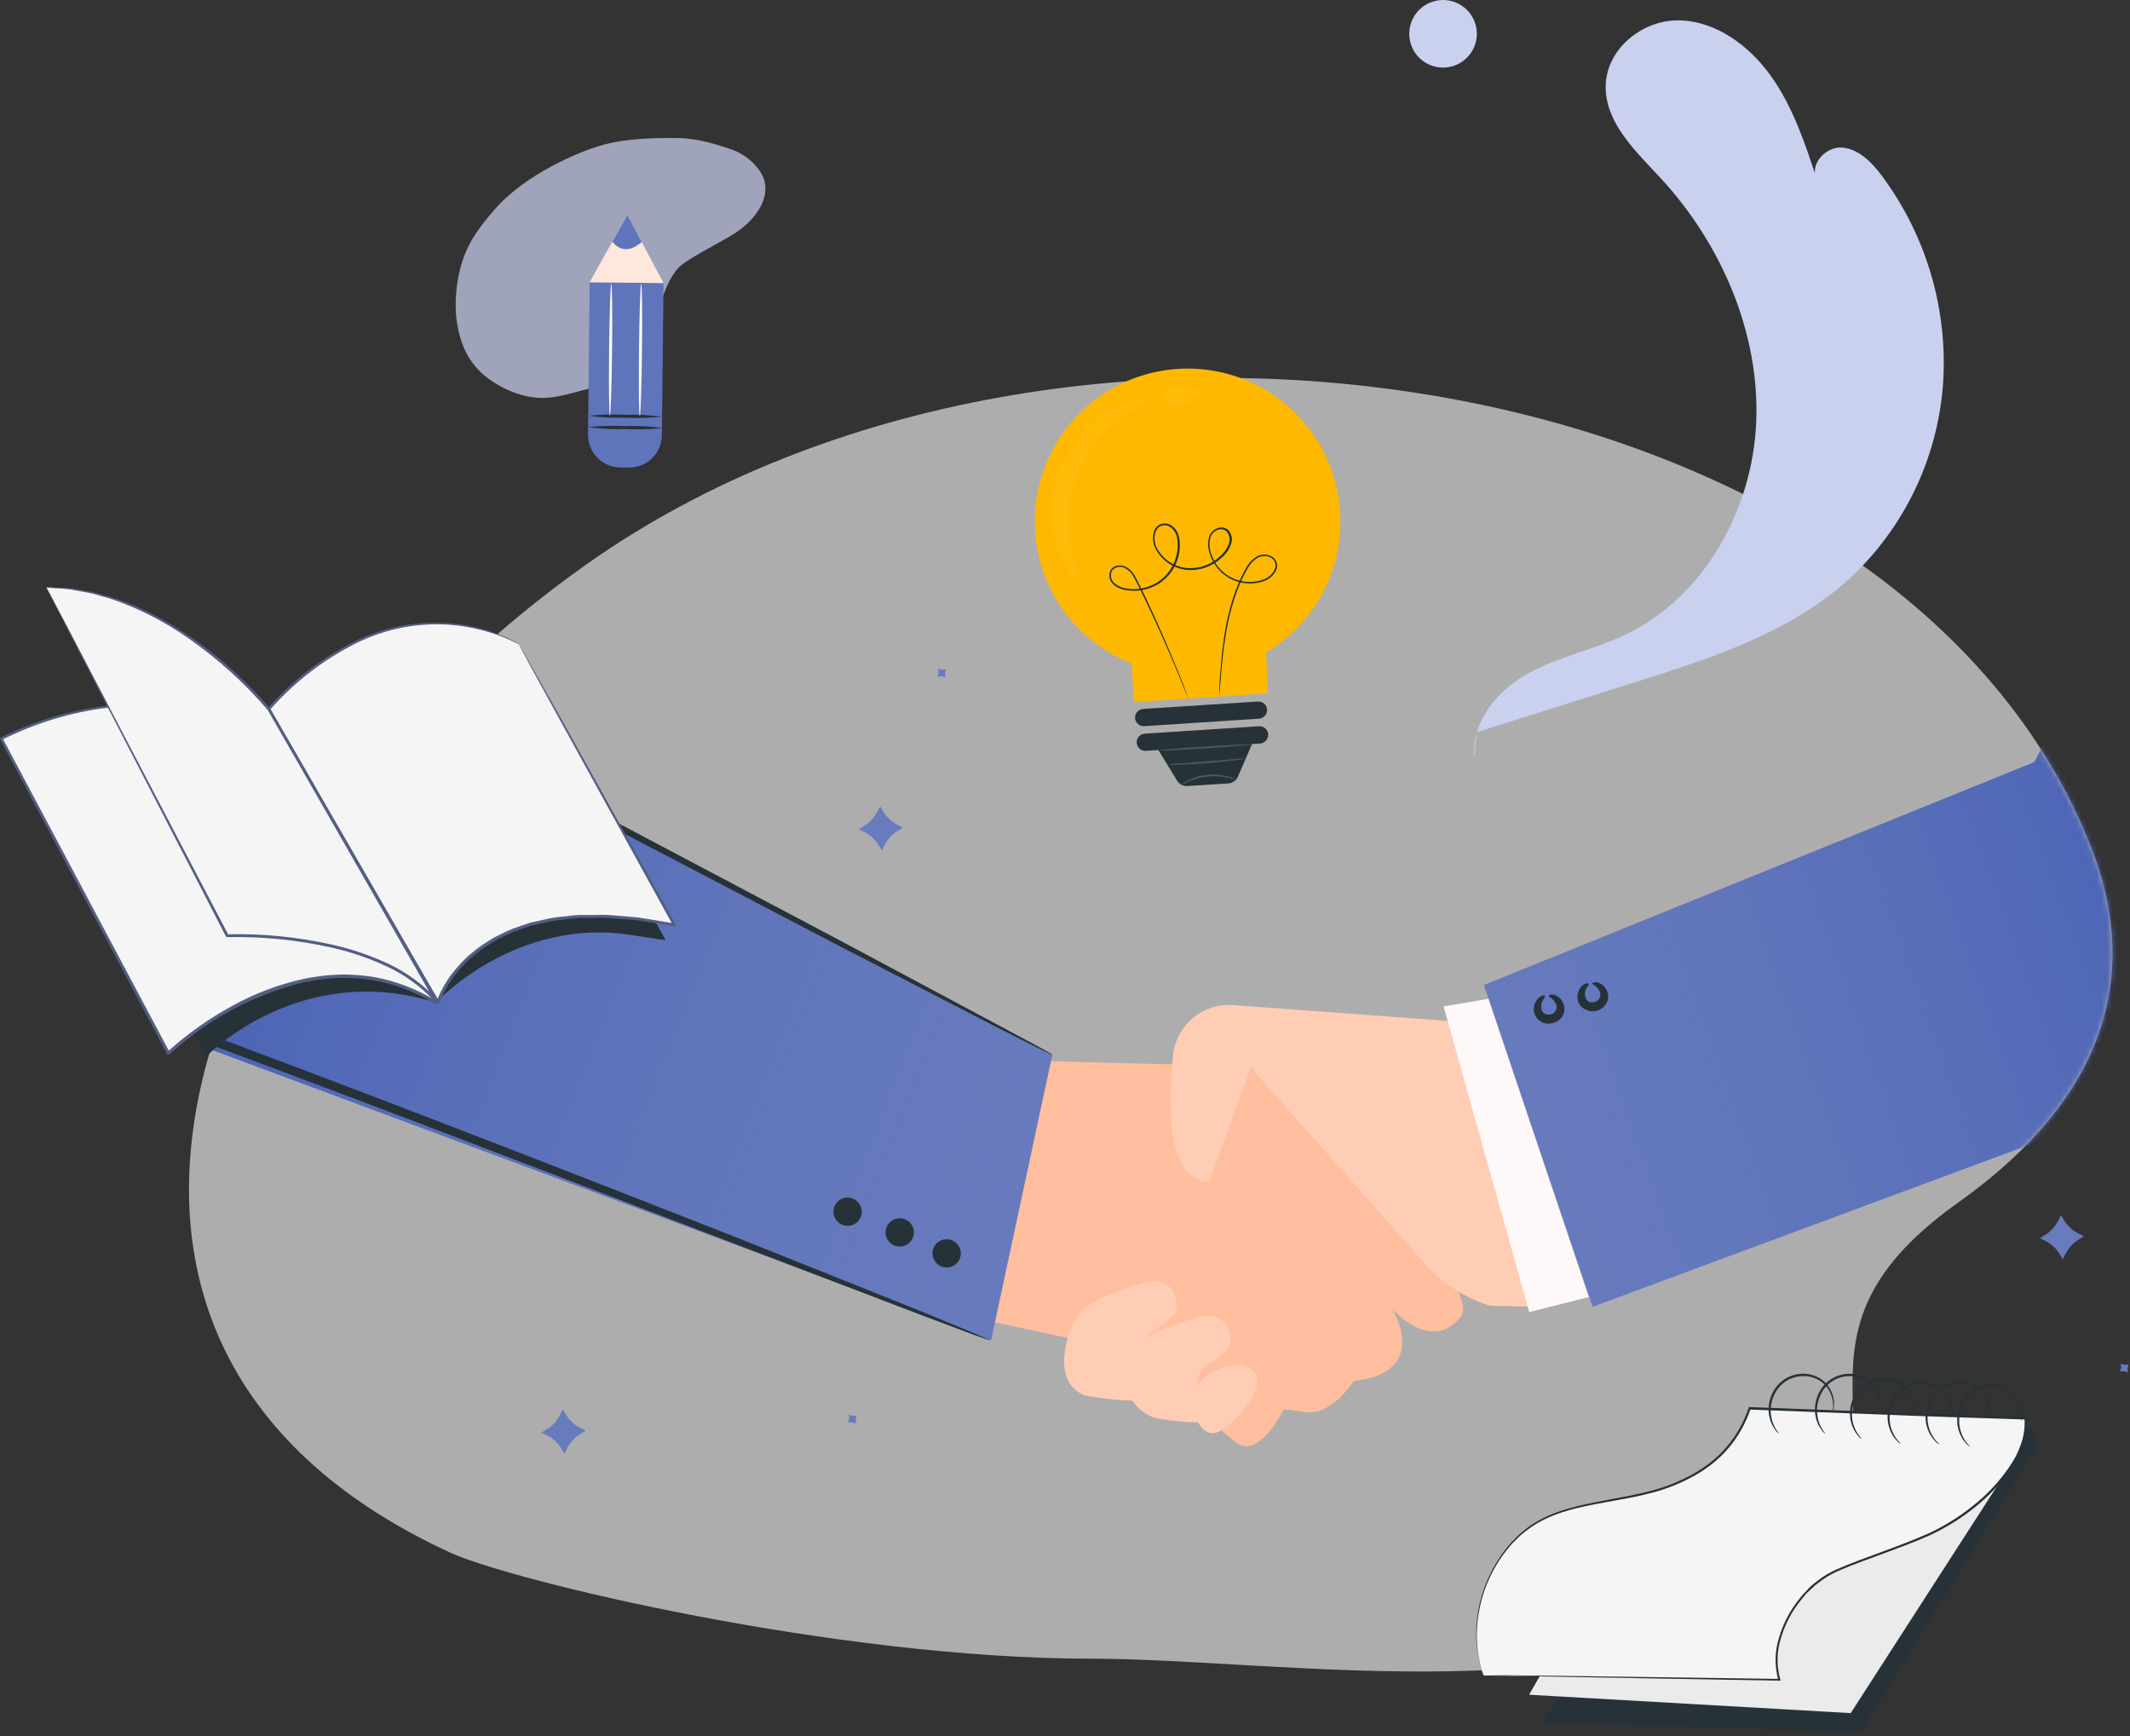 <svg width="417" height="340" viewBox="0 0 417 340" fill="none" xmlns="http://www.w3.org/2000/svg">
<rect x="0" y="0" width="417" height="340" fill="#333333" stroke="none"/>
<path d="M115.104 110.307C209.043 44.128 372.54 71.769 409.436 166.027C418.034 187.992 415.021 212.979 383.313 235.514C343.679 263.684 379.387 283.147 349.076 309.535C318.144 336.463 250.964 324.8 213.71 324.8C163.578 324.8 100.068 309.535 88.078 304C-2.74 262.075 40.946 162.551 115.104 110.307Z" fill="white" fill-opacity="0.6"/>
<mask id="mask0" mask-type="alpha" maskUnits="userSpaceOnUse" x="36" y="74" width="378" height="254">
<path d="M114.104 110.307C208.043 44.128 372.54 71.769 409.436 166.027C418.034 187.992 415.021 212.979 383.313 235.514C343.679 263.684 378.387 283.147 348.076 309.535C317.144 336.463 249.964 324.8 212.71 324.8C162.578 324.8 99.068 309.535 87.078 304C-3.74 262.075 39.946 162.551 114.104 110.307Z" fill="white"/>
</mask>
<g mask="url(#mask0)">
<path d="M204.775 207.801L244.42 208.787C244.42 208.787 291.798 250.708 285.935 257.905C280.073 265.102 272.535 256.237 272.535 256.237C272.535 256.237 280.335 268.74 264.985 270.437C264.985 270.437 260.463 277.8 254.889 276.392L251.338 275.951C251.338 275.951 246.759 285.416 242.369 282.693C237.979 279.97 224.99 265.426 224.99 265.426L185.232 256.874L204.775 207.801Z" fill="#FFBF9E"/>
<path d="M-72.146 10.17L-20.436 165.198C-18.374 171.377 -14.954 177.015 -10.427 181.699C-5.9 186.383 -0.381 189.994 5.724 192.266L194.04 262.369L206.025 206.504L64.835 132.501L8.119 -19.748C6.073 -25.233 2.925 -30.24 -1.13 -34.462C-5.185 -38.684 -10.062 -42.03 -15.46 -44.295C-20.858 -46.561 -26.662 -47.696 -32.515 -47.633C-38.369 -47.569 -44.147 -46.308 -49.495 -43.926C-59.441 -39.48 -67.32 -31.411 -71.528 -21.362C-75.736 -11.312 -75.957 -0.037 -72.146 10.17Z" fill="#687BBD"/>
<path d="M-72.146 10.17L-20.436 165.198C-18.374 171.377 -14.954 177.015 -10.427 181.699C-5.9 186.383 -0.381 189.994 5.724 192.266L194.04 262.369L206.025 206.504L64.835 132.501L8.119 -19.748C6.073 -25.233 2.925 -30.24 -1.13 -34.462C-5.185 -38.684 -10.062 -42.03 -15.46 -44.295C-20.858 -46.561 -26.662 -47.696 -32.515 -47.633C-38.369 -47.569 -44.147 -46.308 -49.495 -43.926C-59.441 -39.48 -67.32 -31.411 -71.528 -21.362C-75.736 -11.312 -75.957 -0.037 -72.146 10.17Z" fill="url(#paint0_linear)"/>
<path d="M206.025 206.504C205.751 206.446 205.488 206.345 205.246 206.203L203.064 205.149L194.679 200.908L163.671 184.906L59.252 130.343L58.95 130.306L58.992 129.971L49.27 102.839C40.086 77.679 30.764 53.896 21.942 32.388C17.531 21.633 13.25 11.473 9.191 1.987L3.279 -11.744C2.331 -13.971 1.371 -16.097 0.327 -18.098C-0.64 -20.098 -1.741 -22.03 -2.967 -23.883C-7.22 -30.455 -13.05 -35.858 -19.926 -39.601C-25.1 -42.497 -30.824 -44.276 -36.728 -44.821C-41.784 -45.378 -46.899 -44.67 -51.613 -42.761C-51.342 -42.953 -51.048 -43.11 -50.738 -43.23C-49.858 -43.695 -48.934 -44.07 -47.979 -44.35C-44.315 -45.426 -40.484 -45.814 -36.678 -45.495C-30.656 -45.059 -24.793 -43.356 -19.474 -40.497C-12.38 -36.708 -6.351 -31.197 -1.941 -24.47C-0.671 -22.593 0.471 -20.632 1.479 -18.601C2.581 -16.525 3.575 -14.394 4.489 -12.171L10.51 1.505C14.624 11.088 18.932 21.218 23.432 31.892C32.322 53.41 41.618 77.121 50.932 102.331C54.3 111.629 57.584 120.781 60.612 129.526L60.198 129.032L164.349 184.106L195.097 200.552L203.357 204.982L205.489 206.166L206.025 206.504Z" fill="#263238"/>
<path d="M168.684 237.613C168.594 238.342 168.217 239.004 167.638 239.456C167.058 239.907 166.324 240.109 165.595 240.018C164.866 239.928 164.204 239.551 163.752 238.972C163.301 238.393 163.099 237.658 163.189 236.929C163.28 236.201 163.656 235.538 164.236 235.087C164.815 234.636 165.55 234.433 166.279 234.524C167.007 234.614 167.67 234.991 168.121 235.57C168.572 236.149 168.775 236.884 168.684 237.613Z" fill="#263238"/>
<path d="M178.891 241.672C178.824 242.216 178.596 242.727 178.238 243.141C177.88 243.555 177.407 243.854 176.879 244C176.352 244.145 175.792 244.131 175.273 243.959C174.753 243.786 174.296 243.464 173.959 243.032C173.623 242.6 173.422 242.078 173.383 241.531C173.343 240.985 173.466 240.44 173.736 239.963C174.007 239.487 174.412 239.102 174.902 238.856C175.391 238.611 175.942 238.516 176.486 238.583C177.214 238.674 177.877 239.05 178.328 239.63C178.779 240.209 178.982 240.944 178.891 241.672Z" fill="#263238"/>
<path d="M184.993 248.181C186.511 248.369 187.894 247.292 188.083 245.775C188.271 244.258 187.194 242.875 185.677 242.686C184.16 242.497 182.777 243.574 182.588 245.091C182.399 246.609 183.476 247.992 184.993 248.181Z" fill="#263238"/>
<path d="M194.043 262.37C193.726 262.382 193.409 262.342 193.105 262.253L190.466 261.312L180.327 257.499L143.111 243.276C111.704 231.306 68.448 214.494 20.23 196.826C14.216 194.581 8.231 192.646 2.372 190.25C-3.534 188.037 -8.854 184.501 -13.181 179.912C-16.883 175.134 -19.669 169.713 -21.397 163.922L-26.8 147.737L-45.428 91.567L-57.726 53.705C-59.086 49.318 -60.155 45.885 -60.969 43.402L-61.787 40.681C-61.892 40.385 -61.968 40.079 -62.014 39.768C-62.014 39.768 -61.846 40.061 -61.611 40.635C-61.376 41.208 -61.058 42.2 -60.647 43.272L-57.056 53.516C-53.995 62.538 -49.57 75.369 -44.188 91.177C-38.807 106.985 -32.444 126.113 -25.334 147.171C-23.573 152.425 -21.727 157.825 -19.894 163.326C-18.163 168.911 -15.436 174.137 -11.846 178.751C-7.69 183.138 -2.581 186.509 3.087 188.604C8.817 190.95 14.868 192.893 20.883 195.138C69.063 212.835 112.297 229.815 143.6 242.078C159.121 248.295 171.732 253.3 180.607 256.888L190.604 261.023L193.188 262.127L194.043 262.37Z" fill="#263238"/>
<path d="M224.101 251.198C224.101 251.198 213.572 253.8 211.024 257.6C208.476 261.399 206.007 270.583 212.276 273.234C216.057 273.953 219.898 274.306 223.746 274.287L222.58 263.426C224.717 261.491 226.964 259.681 229.31 258.004C231.675 256.495 230.192 249.269 224.101 251.198Z" fill="#FFCDB4"/>
<path d="M234.726 257.963C234.726 257.963 224.197 260.565 221.653 264.331C220.915 265.441 220.435 266.704 220.249 268.024C220.063 269.345 220.176 270.69 220.58 271.962C220.983 273.233 221.666 274.397 222.58 275.369C223.493 276.341 224.613 277.095 225.856 277.577C229.274 278.281 232.761 278.601 236.25 278.53L235.432 276.353C233.914 272.15 233.443 268.826 237.323 266.621C237.524 266.646 239.784 264.886 239.935 264.769C240.543 263.997 240.877 263.045 240.884 262.062C240.891 261.08 240.571 260.123 239.974 259.343C239.377 258.563 238.537 258.003 237.586 257.754C236.636 257.504 235.63 257.577 234.726 257.963Z" fill="#FFCDB4"/>
<path d="M234.686 277.961C233.952 276.939 233.563 275.71 233.572 274.452C233.582 273.194 233.991 271.971 234.74 270.96C236.329 268.972 238.641 267.694 241.17 267.406C241.967 267.181 242.811 267.184 243.606 267.415C244.401 267.647 245.116 268.097 245.668 268.714C245.916 269.186 246.068 269.703 246.112 270.234C246.157 270.766 246.095 271.301 245.929 271.808C244.904 274.491 243.177 276.849 240.929 278.636C239.845 279.692 238.548 280.823 237.045 280.602C235.541 280.381 234.611 278.837 234.032 277.472" fill="#FFCDB4"/>
<path d="M287.631 200.216L241.381 196.809C238.543 196.605 235.736 197.508 233.55 199.329C231.363 201.151 229.967 203.748 229.654 206.576C228.58 217.124 228.568 231.717 236.787 231.277L244.86 209.046L278.849 247.294C282.276 251.251 286.746 254.165 291.75 255.703L300.845 255.882L287.631 200.216Z" fill="#FFCDB4"/>
<path d="M290.52 192.887L398.279 149.244L463.473 23.627C467.985 14.951 474.234 7.295 481.829 1.136C489.425 -5.024 498.207 -9.556 507.628 -12.178L521.264 -15.959L478.129 330.736L470.489 413.2L417.917 390.058L466.329 228.436L466.789 145.997L452.352 184.105C449.804 190.868 445.917 197.047 440.924 202.271C435.931 207.496 429.934 211.658 423.293 214.509L311.802 255.884L290.52 192.887Z" fill="#687BBD"/>
<path d="M290.52 192.887L398.279 149.244L463.473 23.627C467.985 14.951 474.234 7.295 481.829 1.136C489.425 -5.024 498.207 -9.556 507.628 -12.178L521.264 -15.959L478.129 330.736L470.489 413.2L417.917 390.058L466.329 228.436L466.789 145.997L452.352 184.105C449.804 190.868 445.917 197.047 440.924 202.271C435.931 207.496 429.934 211.658 423.293 214.509L311.802 255.884L290.52 192.887Z" fill="url(#paint1_linear)"/>
<path d="M291.405 195.582L282.613 197.074L299.388 256.925L311.048 253.987L291.405 195.582Z" fill="#FEF8F8"/>
<path d="M302.525 195.129C302.495 195.363 301.939 195.736 301.751 196.699C301.563 197.663 302.058 198.881 303.448 198.646C303.708 198.619 303.957 198.522 304.167 198.365C304.377 198.208 304.54 197.998 304.64 197.755C304.74 197.513 304.772 197.248 304.734 196.989C304.696 196.73 304.588 196.486 304.422 196.283C303.953 195.408 303.22 195.283 303.22 195.011C303.219 194.739 304.249 194.391 305.406 195.487C305.736 195.824 305.984 196.233 306.129 196.682C306.274 197.131 306.312 197.608 306.241 198.075C306.111 198.669 305.802 199.209 305.355 199.622C304.908 200.035 304.345 200.301 303.742 200.384C303.212 200.498 302.661 200.459 302.152 200.273C301.643 200.087 301.197 199.76 300.866 199.331C300.535 198.902 300.332 198.387 300.281 197.848C300.23 197.308 300.333 196.765 300.578 196.281C301.335 194.844 302.399 194.773 302.525 195.129Z" fill="#263238"/>
<path d="M311.058 192.72C311.029 192.955 310.472 193.328 310.318 194.296C310.164 195.263 310.625 196.477 312.015 196.242C312.276 196.209 312.524 196.107 312.733 195.947C312.942 195.786 313.105 195.573 313.204 195.33C313.304 195.086 313.337 194.82 313.3 194.559C313.263 194.299 313.157 194.052 312.994 193.846C312.52 193.004 311.791 192.846 311.753 192.603C311.716 192.36 312.787 191.949 313.973 193.083C314.304 193.413 314.552 193.816 314.698 194.26C314.844 194.704 314.883 195.175 314.812 195.637C314.672 196.235 314.357 196.777 313.909 197.196C313.46 197.615 312.897 197.891 312.291 197.991C311.686 198.09 311.064 198.008 310.505 197.754C309.946 197.501 309.475 197.087 309.151 196.566C308.942 196.143 308.832 195.677 308.832 195.205C308.832 194.733 308.94 194.267 309.149 193.844C309.919 192.306 311.092 192.452 311.058 192.72Z" fill="#263238"/>
</g>
<path d="M288.645 148.253C288.044 141.188 293.284 135.101 299.242 131.827C305.2 128.554 312.03 127.211 318.165 124.303C333.413 117.073 343.104 100.058 343.823 82.619C344.541 65.18 336.969 47.73 325.147 34.919C320.331 29.714 314.42 24.25 314.35 17.15C314.279 9.732 321.415 3.891 328.645 3.986C335.874 4.08 342.445 8.896 346.743 14.936C351.041 20.977 353.407 28.148 355.727 35.213C354.079 32.246 357.458 28.584 360.732 28.901C364.005 29.219 366.619 31.939 368.585 34.648C377.297 46.475 381.475 61.036 380.361 75.684C379.181 90.058 372.671 103.472 362.109 113.293C350.487 123.891 335.121 128.848 320.214 133.558L289.116 143.367" fill="#C9D1EF"/>
<path d="M279.988 0.5C278.411 1.151 277.147 2.385 276.458 3.946C275.769 5.507 275.71 7.273 276.292 8.876C276.874 10.48 278.053 11.796 279.583 12.552C281.112 13.307 282.875 13.442 284.502 12.929C286.129 12.416 287.495 11.295 288.315 9.799C289.135 8.303 289.346 6.549 288.903 4.901C288.461 3.254 287.399 1.841 285.94 0.957C284.481 0.073 282.737 -0.213 281.072 0.159" fill="#C9D1EF"/>
<g opacity="0.8">
<path opacity="0.9" d="M95.437 74C91.437 71 90.014 66.862 89.438 63C88.861 59.138 89.376 54.516 90.63 50.817C91.884 47.119 93.859 44.471 96.807 41.058C102.92 33.98 113.518 29.726 117.255 28.594C120.992 27.462 125.666 26.911 132.973 27.038C136.664 27.102 140.654 28.397 142.984 29.185C146.831 30.488 149.167 33.416 149.684 35.524C150.596 39.242 147.652 43.269 143.804 45.719C140.509 47.816 133.976 50.873 132.472 52.82C129.533 56.529 129.046 61.614 127.073 65.855C125.827 68.489 124.005 70.809 121.74 72.643C119.475 74.477 116.827 75.778 113.991 76.448C111.156 77.12 108.335 78.22 104.677 77.837C103.153 77.678 99.437 77 95.437 74Z" fill="#C9D1EF"/>
</g>
<path d="M115.434 55.27L129.904 55.428L129.578 85.252C129.569 86.089 129.396 86.915 129.067 87.685C128.738 88.454 128.262 89.151 127.664 89.736C127.066 90.321 126.358 90.783 125.582 91.095C124.806 91.406 123.975 91.562 123.139 91.553L121.42 91.534C119.73 91.516 118.118 90.827 116.936 89.619C115.755 88.412 115.101 86.784 115.12 85.095L115.445 55.27L115.434 55.27Z" fill="#6074BB"/>
<path d="M115.433 55.27L122.808 42.08L129.904 55.428L115.433 55.27Z" fill="#FFE7DB"/>
<path d="M119.892 47.3C119.892 47.3 122.058 50.632 125.626 47.362L122.822 42.08L119.892 47.3Z" fill="#6074BB"/>
<path d="M129.792 83.806C127.348 84.075 124.886 84.146 122.43 84.02C119.976 84.093 117.52 83.967 115.086 83.646C117.527 83.377 119.985 83.306 122.437 83.432C124.895 83.359 127.354 83.485 129.792 83.806Z" fill="#263238"/>
<path d="M129.621 81.579C127.228 81.848 124.817 81.92 122.412 81.794C120.005 81.867 117.596 81.742 115.209 81.421C117.604 81.167 120.014 81.099 122.418 81.218C124.825 81.152 127.233 81.273 129.621 81.579Z" fill="#263238"/>
<path d="M119.681 55.528C119.834 55.53 119.912 61.301 119.835 68.424C119.757 75.548 119.552 81.374 119.399 81.373C119.246 81.371 119.168 75.588 119.246 68.418C119.324 61.247 119.516 55.526 119.681 55.528Z" fill="#FAFAFA"/>
<path d="M125.533 55.592C125.697 55.594 125.764 61.365 125.686 68.488C125.608 75.612 125.415 81.439 125.25 81.437C125.085 81.435 125.019 75.652 125.097 68.482C125.176 61.311 125.368 55.59 125.533 55.592Z" fill="#FAFAFA"/>
<path d="M344.819 277.542L397.721 279.807L399 282.886L364.32 339.171L301.725 337.342L344.819 277.542Z" fill="#263238"/>
<path d="M299.357 331.856L362.322 335.456L395.221 284.412L372.12 286.288L313.665 306.869L299.357 331.856Z" fill="#EBEBEB"/>
<path d="M290.506 328.075L348.307 329.023C345.91 321.622 351.566 311.209 359.346 307.703C364.501 305.381 374.194 302.368 379.197 299.8C388.673 294.92 397.295 285.691 396.547 277.76L372.782 276.974L342.46 275.799C339.921 283.322 334.501 288.24 326.257 291.206C318.885 293.859 310.49 293.849 303.289 296.891C291.71 301.743 286.147 317.462 290.459 328.103" fill="#F5F5F5"/>
<path d="M290.506 328.075C290.506 328.075 290.45 327.952 290.364 327.696L289.966 326.587C289.756 325.968 289.592 325.335 289.474 324.692C289.28 323.824 289.147 322.944 289.076 322.058C288.891 319.598 289.044 317.124 289.53 314.705C290.203 311.448 291.462 308.34 293.245 305.533C293.747 304.721 294.301 303.942 294.903 303.202C295.216 302.832 295.519 302.425 295.851 302.065L296.921 300.975C297.279 300.601 297.666 300.256 298.077 299.942C298.485 299.61 298.883 299.26 299.319 298.947C300.221 298.312 301.171 297.748 302.161 297.261C306.169 295.242 310.955 294.418 315.939 293.47C318.44 293.016 321.018 292.523 323.595 291.831C326.247 291.104 328.806 290.074 331.223 288.761C332.471 288.086 333.659 287.306 334.776 286.43C335.927 285.545 336.984 284.545 337.931 283.445C339.894 281.177 341.388 278.543 342.328 275.694L342.385 275.533H342.546L367.798 276.481C376.563 276.822 385.631 277.059 394.917 277.371L396.604 277.428H396.812V277.637C396.939 279.452 396.681 281.273 396.054 282.981C395.755 283.825 395.401 284.648 394.993 285.445C394.575 286.228 394.113 286.987 393.61 287.719C391.612 290.587 389.197 293.142 386.446 295.299C383.786 297.417 380.882 299.208 377.795 300.634C374.744 302.008 371.655 303.126 368.632 304.244C365.609 305.362 362.615 306.423 359.782 307.655C358.387 308.274 357.078 309.07 355.888 310.024C355.272 310.46 354.76 311.019 354.201 311.502C353.642 311.986 353.159 312.573 352.713 313.17C350.868 315.398 349.491 317.977 348.667 320.75C347.831 323.376 347.782 326.189 348.525 328.842L348.61 329.098H348.345L306.283 328.359L294.619 328.122L291.568 328.037H290.516C290.516 328.037 290.876 328.037 291.568 328.037H294.628L306.293 328.17L348.345 328.757L348.165 329.004C347.387 326.279 347.429 323.385 348.288 320.684C349.113 317.848 350.509 315.21 352.391 312.933C352.836 312.327 353.395 311.805 353.898 311.237C354.4 310.668 354.997 310.166 355.622 309.711C356.835 308.732 358.174 307.92 359.602 307.295C362.445 306.044 365.458 304.974 368.48 303.856C371.503 302.737 374.583 301.61 377.605 300.245C380.651 298.834 383.515 297.058 386.133 294.958C388.848 292.835 391.231 290.318 393.202 287.491C393.697 286.782 394.156 286.049 394.576 285.293C394.972 284.517 395.317 283.717 395.609 282.896C396.213 281.251 396.464 279.498 396.348 277.75L396.575 277.959L394.879 277.912C385.593 277.599 376.525 277.352 367.77 276.964L342.508 276.016L342.726 275.865C341.759 278.764 340.233 281.446 338.235 283.758C337.267 284.876 336.188 285.892 335.013 286.79C333.878 287.681 332.667 288.471 331.393 289.15C328.952 290.477 326.363 291.514 323.68 292.239C321.074 292.949 318.488 293.423 315.986 293.868C311.002 294.759 306.236 295.593 302.284 297.564C301.317 298.04 300.389 298.591 299.508 299.213C299.072 299.516 298.684 299.866 298.276 300.16C297.868 300.471 297.485 300.813 297.13 301.183L296.031 302.273C295.69 302.633 295.396 303.031 295.083 303.401C294.479 304.127 293.925 304.893 293.425 305.694C291.642 308.468 290.38 311.544 289.701 314.771C289.192 317.168 289.017 319.623 289.18 322.067C289.236 322.95 289.357 323.827 289.54 324.692C289.646 325.334 289.798 325.967 289.995 326.587C290.156 327.08 290.27 327.45 290.355 327.715C290.44 327.98 290.506 328.075 290.506 328.075Z" fill="#263238"/>
<path d="M358.748 276.737C358.748 276.737 358.824 276.367 358.881 275.704C358.951 274.771 358.795 273.835 358.426 272.975C357.91 271.692 356.938 270.646 355.697 270.037C354.937 269.683 354.112 269.486 353.274 269.456C352.435 269.427 351.6 269.567 350.816 269.868C350.033 270.168 349.318 270.624 348.714 271.206C348.111 271.789 347.63 272.487 347.302 273.259C346.721 274.517 346.527 275.918 346.743 277.286C346.88 278.207 347.203 279.09 347.69 279.882C348.05 280.451 348.316 280.716 348.287 280.745C347.994 280.543 347.743 280.285 347.548 279.987C346.961 279.207 346.563 278.302 346.383 277.343C346.101 275.906 346.27 274.417 346.866 273.079C347.212 272.249 347.724 271.498 348.369 270.872C349.015 270.246 349.781 269.757 350.621 269.436C351.462 269.116 352.358 268.969 353.257 269.005C354.156 269.042 355.037 269.261 355.849 269.649C357.168 270.318 358.184 271.462 358.691 272.852C359.046 273.755 359.157 274.735 359.014 275.694C358.976 275.956 358.912 276.213 358.824 276.462C358.805 276.661 358.767 276.737 358.748 276.737Z" fill="#263238"/>
<path d="M367.818 276.736C367.77 276.736 367.894 276.367 367.95 275.704C368.015 274.771 367.859 273.836 367.496 272.975C366.975 271.692 366 270.646 364.757 270.037C363.996 269.684 363.172 269.488 362.334 269.459C361.496 269.431 360.661 269.571 359.878 269.872C359.095 270.172 358.38 270.627 357.776 271.209C357.172 271.79 356.691 272.488 356.362 273.259C355.784 274.517 355.593 275.919 355.812 277.286C355.946 278.208 356.268 279.092 356.76 279.882C357.12 280.451 357.385 280.716 357.357 280.745C357.056 280.548 356.801 280.29 356.608 279.987C356.025 279.205 355.627 278.301 355.443 277.343C355.17 275.905 355.342 274.417 355.935 273.079C356.282 272.25 356.793 271.5 357.438 270.875C358.083 270.25 358.848 269.762 359.687 269.441C360.526 269.12 361.422 268.973 362.319 269.009C363.217 269.045 364.098 269.262 364.909 269.649C366.228 270.318 367.244 271.462 367.751 272.851C368.103 273.755 368.217 274.734 368.083 275.694C368.047 275.957 367.98 276.215 367.884 276.462C367.882 276.557 367.859 276.651 367.818 276.736Z" fill="#263238"/>
<path d="M374.675 277.21C374.675 277.21 374.732 276.831 374.751 276.168C374.766 275.233 374.558 274.307 374.145 273.468C373.552 272.22 372.52 271.234 371.245 270.701C370.468 270.393 369.637 270.243 368.801 270.259C367.964 270.275 367.14 270.458 366.375 270.795C364.835 271.501 363.639 272.79 363.049 274.377C362.542 275.667 362.426 277.078 362.717 278.433C362.917 279.349 363.304 280.213 363.854 280.972C364.243 281.512 364.527 281.768 364.499 281.797C364.19 281.618 363.921 281.375 363.712 281.086C363.082 280.339 362.632 279.457 362.395 278.509C362.04 277.089 362.126 275.595 362.642 274.226C362.94 273.377 363.409 272.599 364.018 271.937C364.627 271.275 365.364 270.744 366.185 270.377C367.006 270.009 367.893 269.812 368.792 269.797C369.691 269.783 370.584 269.952 371.416 270.293C372.771 270.885 373.851 271.968 374.439 273.325C374.85 274.213 375.02 275.194 374.931 276.168C374.911 276.432 374.86 276.693 374.78 276.945C374.751 277.125 374.675 277.21 374.675 277.21Z" fill="#263238"/>
<path d="M382.079 277.627C382.079 277.627 382.079 277.248 382.079 276.585C382.048 275.65 381.791 274.737 381.33 273.922C380.675 272.704 379.591 271.773 378.289 271.307C377.495 271.039 376.655 270.933 375.819 270.995C374.983 271.058 374.169 271.288 373.424 271.672C372.679 272.055 372.018 272.585 371.482 273.228C370.945 273.872 370.544 274.617 370.301 275.42C369.86 276.733 369.82 278.148 370.187 279.484C370.437 280.39 370.869 281.235 371.457 281.967C371.874 282.479 372.167 282.716 372.139 282.754C371.822 282.587 371.541 282.358 371.315 282.081C370.648 281.367 370.153 280.512 369.865 279.579C369.428 278.182 369.428 276.684 369.865 275.287C370.121 274.426 370.547 273.624 371.118 272.931C371.69 272.238 372.394 271.666 373.191 271.25C373.993 270.84 374.871 270.597 375.77 270.536C376.669 270.476 377.571 270.6 378.421 270.9C379.801 271.415 380.938 272.429 381.605 273.742C382.064 274.617 382.283 275.598 382.24 276.585C382.231 276.847 382.196 277.107 382.136 277.362C382.126 277.542 382.098 277.627 382.079 277.627Z" fill="#263238"/>
<path d="M389.471 277.457C389.471 277.457 389.471 277.078 389.471 276.414C389.413 275.48 389.13 274.573 388.647 273.771C387.957 272.574 386.85 271.673 385.539 271.241C384.737 270.993 383.893 270.909 383.058 270.994C382.223 271.08 381.414 271.332 380.679 271.738C379.944 272.143 379.299 272.692 378.78 273.352C378.262 274.012 377.883 274.77 377.664 275.581C377.324 276.691 377.267 277.869 377.501 279.006C377.734 280.144 378.25 281.204 379 282.09C379.436 282.592 379.74 282.82 379.711 282.848C379.387 282.701 379.099 282.485 378.868 282.213C378.185 281.515 377.667 280.674 377.352 279.75C376.879 278.363 376.843 276.865 377.247 275.457C377.48 274.589 377.884 273.777 378.436 273.067C378.988 272.358 379.676 271.766 380.46 271.326C381.249 270.895 382.119 270.629 383.015 270.544C383.911 270.459 384.815 270.558 385.671 270.833C387.069 271.313 388.236 272.301 388.94 273.6C389.424 274.468 389.67 275.449 389.651 276.443C389.651 276.707 389.622 276.971 389.566 277.229C389.518 277.362 389.49 277.457 389.471 277.457Z" fill="#263238"/>
<path d="M395.706 278.281C395.706 278.281 395.706 277.902 395.706 277.239C395.685 276.303 395.438 275.386 394.986 274.567C394.343 273.347 393.274 272.406 391.982 271.923C391.191 271.644 390.352 271.527 389.516 271.579C388.679 271.631 387.861 271.851 387.111 272.226C386.362 272.601 385.695 273.123 385.151 273.761C384.607 274.4 384.198 275.141 383.947 275.941C383.565 277.036 383.463 278.21 383.65 279.355C383.837 280.5 384.307 281.58 385.017 282.498C385.434 283.019 385.718 283.256 385.7 283.294C385.384 283.125 385.106 282.893 384.885 282.611C384.222 281.892 383.736 281.03 383.463 280.091C383.045 278.687 383.069 277.189 383.53 275.798C383.795 274.94 384.231 274.144 384.81 273.457C385.39 272.77 386.101 272.206 386.903 271.8C387.71 271.4 388.59 271.168 389.489 271.119C390.388 271.071 391.288 271.205 392.133 271.515C393.513 272.046 394.638 273.083 395.279 274.415C395.73 275.292 395.939 276.273 395.886 277.258C395.875 277.52 395.837 277.78 395.772 278.035C395.753 278.196 395.725 278.29 395.706 278.281Z" fill="#263238"/>
<path d="M262.356 100.166C262.011 94.819 260.237 89.663 257.219 85.237C254.201 80.81 250.049 77.276 245.198 75.002C240.347 72.728 234.974 71.799 229.641 72.311C224.308 72.824 219.21 74.759 214.881 77.915C210.551 81.07 207.149 85.331 205.028 90.251C202.908 95.171 202.148 100.571 202.828 105.885C203.507 111.199 205.601 116.234 208.892 120.462C212.182 124.69 216.547 127.958 221.531 129.922C221.764 133.456 222.022 137.457 222.022 137.457L248.183 135.763C248.183 135.763 248.073 131.53 247.877 127.75C252.593 124.928 256.44 120.86 258.994 115.994C261.549 111.127 262.712 105.65 262.356 100.166Z" fill="#FFB800"/>
<path d="M238.712 136.254C238.712 136.254 238.712 136.119 238.712 135.886C238.712 135.653 238.712 135.26 238.712 134.794C238.712 133.849 238.847 132.438 238.994 130.634C239.142 128.83 239.35 126.609 239.755 124.069C240.203 121.175 240.93 118.332 241.927 115.578C242.514 113.975 243.24 112.427 244.099 110.952C244.567 110.146 245.229 109.471 246.026 108.989C246.457 108.748 246.939 108.615 247.432 108.6C247.926 108.585 248.415 108.689 248.86 108.903C249.331 109.129 249.696 109.53 249.879 110.019C250.08 110.515 250.08 111.07 249.879 111.565C249.441 112.519 248.668 113.279 247.707 113.701C246.694 114.097 245.612 114.289 244.525 114.264C243.437 114.24 242.365 114 241.371 113.558C240.377 113.116 239.48 112.482 238.733 111.691C237.986 110.9 237.403 109.969 237.019 108.952C236.565 107.867 236.425 106.677 236.614 105.516C236.717 104.899 237.031 104.337 237.504 103.927C237.977 103.517 238.578 103.285 239.203 103.27C239.527 103.281 239.842 103.374 240.12 103.542C240.397 103.71 240.626 103.946 240.786 104.228C241.116 104.772 241.242 105.415 241.142 106.044C240.853 107.254 240.187 108.341 239.24 109.148C238.338 110.015 237.263 110.683 236.085 111.105C234.907 111.528 233.653 111.698 232.405 111.602C231.155 111.485 229.951 111.066 228.898 110.382C227.844 109.698 226.972 108.77 226.356 107.676C226.039 107.137 225.837 106.538 225.763 105.917C225.689 105.296 225.745 104.666 225.926 104.068C226.015 103.761 226.17 103.477 226.381 103.237C226.591 102.996 226.852 102.805 227.144 102.676C227.437 102.547 227.754 102.485 228.074 102.492C228.393 102.499 228.707 102.576 228.994 102.718C229.559 102.98 230.03 103.408 230.344 103.945C230.637 104.469 230.828 105.044 230.908 105.639C231.065 106.788 230.986 107.957 230.675 109.074C230.098 111.265 228.707 113.152 226.785 114.351C224.951 115.476 222.776 115.911 220.65 115.578C219.616 115.481 218.643 115.05 217.876 114.351C217.502 113.985 217.262 113.503 217.197 112.984C217.133 112.464 217.247 111.938 217.521 111.492C217.839 111.081 218.306 110.812 218.821 110.743C219.312 110.681 219.81 110.744 220.269 110.927C221.116 111.341 221.802 112.022 222.22 112.866C223.079 114.437 223.779 115.971 224.49 117.431C227.264 123.296 229.276 128.143 230.626 131.505C231.301 133.186 231.853 134.499 232.147 135.383C232.307 135.825 232.43 136.168 232.528 136.401C232.573 136.517 232.61 136.636 232.638 136.757L232.491 136.414L232.074 135.42L230.491 131.554C229.092 128.217 227.043 123.382 224.245 117.541C223.533 116.093 222.809 114.535 221.963 113.001C221.569 112.219 220.932 111.586 220.147 111.197C219.75 111.011 219.304 110.955 218.874 111.039C218.444 111.123 218.051 111.342 217.754 111.664C217.531 112.053 217.444 112.505 217.506 112.949C217.568 113.394 217.776 113.805 218.097 114.118C218.813 114.77 219.722 115.171 220.686 115.259C222.737 115.564 224.83 115.129 226.589 114.032C228.412 112.863 229.727 111.049 230.27 108.952C230.57 107.878 230.645 106.755 230.491 105.651C230.455 105.102 230.279 104.572 229.981 104.11C229.682 103.649 229.271 103.271 228.785 103.013C228.541 102.9 228.275 102.842 228.006 102.842C227.737 102.842 227.471 102.9 227.227 103.013C226.978 103.131 226.759 103.303 226.583 103.514C226.407 103.726 226.279 103.974 226.208 104.24C226.043 104.79 225.994 105.369 226.064 105.939C226.134 106.509 226.321 107.059 226.613 107.553C227.21 108.583 228.046 109.454 229.049 110.095C230.053 110.735 231.195 111.126 232.38 111.234C233.576 111.323 234.777 111.157 235.904 110.749C237.031 110.341 238.059 109.699 238.921 108.866C239.799 108.118 240.421 107.114 240.7 105.995C240.786 105.447 240.678 104.887 240.393 104.412C240.262 104.183 240.075 103.991 239.85 103.854C239.624 103.717 239.368 103.638 239.105 103.626C238.563 103.63 238.042 103.835 237.645 104.203C237.245 104.569 236.977 105.056 236.884 105.59C236.702 106.684 236.834 107.807 237.264 108.829C237.631 109.813 238.191 110.715 238.91 111.48C239.63 112.245 240.495 112.859 241.456 113.285C242.416 113.711 243.451 113.942 244.501 113.962C245.552 113.983 246.595 113.794 247.572 113.406C248.459 113.019 249.175 112.32 249.584 111.443C249.76 111.029 249.771 110.564 249.616 110.143C249.461 109.721 249.151 109.374 248.75 109.173C248.348 108.978 247.905 108.884 247.458 108.897C247.012 108.909 246.575 109.029 246.185 109.246C245.442 109.703 244.823 110.335 244.381 111.087C243.53 112.543 242.807 114.07 242.222 115.652C241.214 118.379 240.474 121.198 240.013 124.069C239.583 126.609 239.35 128.818 239.178 130.622C239.007 132.426 238.921 133.812 238.835 134.782C238.835 135.236 238.761 135.604 238.749 135.861C238.737 136.119 238.712 136.254 238.712 136.254Z" fill="#263238"/>
<path d="M246.475 140.733L224.02 142.193C223.571 142.22 223.13 142.069 222.792 141.773C222.455 141.476 222.247 141.059 222.216 140.61C222.189 140.163 222.341 139.723 222.637 139.387C222.934 139.052 223.352 138.847 223.799 138.819L246.267 137.371C246.487 137.356 246.709 137.385 246.919 137.455C247.129 137.526 247.322 137.638 247.489 137.784C247.655 137.93 247.791 138.107 247.889 138.306C247.987 138.505 248.044 138.721 248.058 138.941C248.085 139.389 247.933 139.828 247.637 140.164C247.34 140.5 246.922 140.705 246.475 140.733Z" fill="#263238"/>
<path d="M246.573 142.205L224.106 143.666C223.66 143.695 223.244 143.9 222.949 144.236C222.655 144.572 222.506 145.011 222.535 145.457C222.564 145.903 222.769 146.319 223.105 146.614C223.441 146.908 223.881 147.057 224.326 147.028L226.781 146.868L230.462 152.893C230.671 153.229 230.968 153.503 231.32 153.684C231.672 153.866 232.067 153.948 232.462 153.924L240.487 153.409C240.884 153.378 241.266 153.241 241.592 153.012C241.918 152.783 242.176 152.471 242.34 152.108L245.113 145.69L246.794 145.58C247.224 145.528 247.618 145.313 247.894 144.98C248.171 144.647 248.309 144.22 248.281 143.788C248.253 143.356 248.06 142.951 247.742 142.657C247.425 142.362 247.006 142.201 246.573 142.205Z" fill="#263238"/>
<g opacity="0.2">
<path opacity="0.2" d="M212.092 84.312C213.747 82.552 215.683 81.08 217.822 79.956C219.222 79.191 220.727 78.636 222.289 78.312C223.418 78.128 224.068 78.189 224.142 78.422C224.301 78.962 222.093 79.907 219.233 82.103C215.414 84.883 212.475 88.702 210.767 93.106C209.059 97.51 208.654 102.312 209.601 106.94C210.251 110.559 211.245 112.744 210.828 113.075C210.607 113.21 210.092 112.817 209.392 111.921C208.431 110.627 207.678 109.19 207.159 107.663C206.364 105.391 205.95 103.003 205.932 100.596C205.875 97.6 206.395 94.621 207.466 91.822" fill="white"/>
</g>
<g opacity="0.2">
<path opacity="0.2" d="M231.429 79.257C229.54 79.355 227.834 78.95 227.576 77.956C227.466 77.465 227.785 76.913 228.435 76.459C229.277 75.947 230.231 75.648 231.215 75.589C232.198 75.529 233.182 75.71 234.08 76.115C234.791 76.496 235.16 77.011 235.11 77.514" fill="white"/>
</g>
<path d="M241.923 152.66C241.388 152.566 240.859 152.439 240.34 152.28C239.078 152.013 237.784 151.935 236.499 152.047C235.233 152.183 233.993 152.501 232.818 152.992C231.91 153.384 231.37 153.703 231.346 153.654C231.742 153.276 232.204 152.973 232.708 152.758C233.901 152.177 235.19 151.815 236.512 151.691C237.835 151.563 239.17 151.68 240.451 152.034C240.973 152.158 241.471 152.37 241.923 152.66Z" fill="#455A64"/>
<path d="M245.176 145.764C245.176 145.862 241.126 146.206 236.108 146.537C231.089 146.868 227.04 147.04 227.027 146.93C227.015 146.819 231.077 146.488 236.083 146.169C241.09 145.85 245.164 145.666 245.176 145.764Z" fill="#455A64"/>
<path d="M243.936 148.525C243.215 148.704 242.481 148.823 241.74 148.881C240.378 149.065 238.488 149.261 236.39 149.433C234.292 149.605 232.402 149.691 231.028 149.728C230.289 149.795 229.545 149.795 228.807 149.728C229.534 149.58 230.273 149.498 231.015 149.482L236.365 149.077L241.715 148.635C242.451 148.536 243.194 148.499 243.936 148.525Z" fill="#455A64"/>
<path d="M37.799 202.421L40.836 206.443C40.836 206.443 59 188 85.388 196.339C85.35 196.314 66.309 180.169 37.799 202.421Z" fill="#263238"/>
<path d="M85.35 196.314C85.35 196.314 101.028 179.288 124.023 183.166L130.319 184.111L128.33 180.497C128.33 180.497 88.296 166.795 85.35 196.314Z" fill="#263238"/>
<path d="M52.256 138.902C52.256 138.902 20.849 133.499 0.271 144.644L33.014 206.199C33.014 206.199 59.786 180.396 85.401 196.288L52.256 138.902Z" fill="#F5F5F5"/>
<path d="M52.258 138.901C52.323 138.981 52.382 139.065 52.435 139.153L52.901 139.934L54.714 142.994L61.514 154.655L85.592 196.213C85.622 196.265 85.634 196.326 85.626 196.387C85.618 196.447 85.59 196.503 85.547 196.545C85.504 196.588 85.449 196.616 85.388 196.624C85.328 196.632 85.267 196.62 85.214 196.59C81.523 194.307 77.434 192.74 73.163 191.969C70.919 191.605 68.647 191.445 66.375 191.49C64.038 191.593 61.713 191.888 59.424 192.372C49.748 194.749 40.821 199.512 33.457 206.224L33.18 206.476C33.152 206.506 33.117 206.53 33.08 206.546C33.042 206.563 33.001 206.571 32.959 206.571C32.918 206.571 32.877 206.563 32.839 206.546C32.801 206.53 32.767 206.506 32.739 206.476V206.413L0.035 144.77C0.017 144.741 0.006 144.709 0.002 144.676C-0.002 144.643 0 144.61 0.01 144.578C0.019 144.545 0.035 144.516 0.057 144.49C0.079 144.465 0.105 144.444 0.136 144.43C6.699 141.156 13.78 139.047 21.065 138.196C26.625 137.512 32.229 137.268 37.827 137.466C42.461 137.63 46.075 137.995 48.518 138.297C49.778 138.448 50.684 138.587 51.314 138.7L52.032 138.826H52.258H52.019L51.301 138.738C50.672 138.662 49.74 138.536 48.506 138.41C45.987 138.158 42.436 137.844 37.814 137.73C32.239 137.576 26.66 137.858 21.128 138.574C13.904 139.462 6.887 141.593 0.387 144.871L0.488 144.531L33.23 206.086L32.739 205.997L33.016 205.746C36.834 202.334 41.035 199.376 45.534 196.93C49.849 194.553 54.479 192.798 59.285 191.717C61.61 191.22 63.974 190.925 66.35 190.835C68.661 190.782 70.971 190.947 73.251 191.326C77.59 192.125 81.741 193.726 85.492 196.049L85.101 196.427L61.288 154.87L54.588 143.108L52.838 139.984C52.649 139.632 52.498 139.367 52.397 139.166C52.344 139.081 52.298 138.993 52.258 138.901Z" fill="#535E83"/>
<path d="M101.624 126.271C101.624 126.271 77.873 111.159 52.662 138.864L85.757 196.276C85.757 196.276 92.507 172.979 132.024 181.076L101.624 126.271Z" fill="#F5F5F5"/>
<path d="M101.624 126.271C101.689 126.343 101.744 126.424 101.788 126.51C101.888 126.699 102.039 126.938 102.216 127.253L103.891 130.175L110.187 141.307L132.263 181.013C132.281 181.044 132.292 181.077 132.297 181.112C132.301 181.147 132.299 181.183 132.29 181.217C132.28 181.251 132.264 181.283 132.242 181.31C132.22 181.338 132.193 181.361 132.162 181.378C132.101 181.401 132.034 181.401 131.973 181.378L126.092 180.409C125.088 180.238 124.075 180.124 123.057 180.069L119.959 179.817C118.908 179.728 117.853 179.703 116.799 179.741L113.613 179.754C112.53 179.754 111.459 179.968 110.376 180.069C109.283 180.158 108.198 180.322 107.127 180.56L103.891 181.29L100.705 182.411C99.657 182.833 98.632 183.308 97.632 183.834C97.112 184.07 96.615 184.353 96.146 184.678L94.698 185.609C93.741 186.252 92.884 187.033 91.99 187.75C91.147 188.541 90.352 189.382 89.61 190.269C88.086 192.059 86.892 194.106 86.084 196.314C86.056 196.392 85.997 196.456 85.922 196.491C85.846 196.527 85.76 196.531 85.681 196.503C85.611 196.478 85.553 196.429 85.517 196.364L84.183 194.059C72.484 173.722 61.515 154.769 52.461 138.94C52.43 138.893 52.414 138.838 52.414 138.782C52.414 138.726 52.43 138.672 52.461 138.625C57.459 132.965 63.556 128.381 70.38 125.15C75.676 122.733 81.481 121.643 87.293 121.977C91.005 122.198 94.657 123.015 98.111 124.395C99.014 124.766 99.897 125.186 100.755 125.654L101.41 126.032L101.611 126.183L101.385 126.069L100.717 125.729C100.125 125.44 99.244 125.012 98.06 124.558C93.642 122.877 88.932 122.098 84.208 122.269C79.484 122.44 74.842 123.557 70.557 125.553C63.809 128.793 57.787 133.363 52.851 138.99V138.688L84.648 193.845L86.034 196.125L85.454 196.2C86.287 193.903 87.519 191.772 89.094 189.904C89.862 188.993 90.678 188.123 91.537 187.297C92.469 186.554 93.338 185.748 94.32 185.106L95.793 184.149C96.275 183.82 96.785 183.533 97.317 183.292C98.375 182.801 99.37 182.209 100.453 181.832L103.689 180.711L106.989 179.968C108.075 179.723 109.178 179.559 110.288 179.477C111.384 179.376 112.467 179.174 113.55 179.162H116.786C117.848 179.111 118.913 179.136 119.972 179.237L123.095 179.502C124.121 179.551 125.143 179.664 126.155 179.842L132.074 180.837L131.784 181.24C122.755 164.869 115.212 151.155 109.898 141.496C107.266 136.698 105.188 132.895 103.765 130.276L102.153 127.304C101.989 126.976 101.851 126.724 101.75 126.535C101.649 126.347 101.624 126.271 101.624 126.271Z" fill="#535E83"/>
<path d="M9.09 115.051L44.514 183.242C44.514 183.242 73.289 181.983 85.479 196.011L52.662 138.902C52.662 138.902 33.42 115.051 9.09 115.051Z" fill="#F5F5F5"/>
<path d="M9.091 115.05H9.997L12.717 115.164C13.02 115.164 13.347 115.164 13.675 115.164L14.72 115.34L17.087 115.73C18.005 115.882 18.91 116.101 19.795 116.385C20.821 116.631 21.834 116.93 22.83 117.279C31.292 120.1 42.651 126.926 52.852 138.688L85.72 195.759C85.761 195.831 85.772 195.917 85.751 195.997C85.73 196.077 85.678 196.145 85.606 196.188C85.553 196.23 85.486 196.254 85.417 196.254C85.349 196.254 85.282 196.23 85.228 196.188L83.843 194.802C81.21 192.274 78.137 190.247 74.776 188.821C71.521 187.365 68.124 186.251 64.639 185.496C58.026 184.029 51.262 183.361 44.49 183.506C44.436 183.507 44.384 183.493 44.337 183.467C44.291 183.44 44.252 183.402 44.225 183.355C33.899 163.332 25.084 146.218 18.825 134.104C15.778 128.122 13.335 123.337 11.609 120.037C10.791 118.438 10.149 117.191 9.708 116.259L9.229 115.315L9.078 115C9.153 115.106 9.217 115.22 9.267 115.34L9.796 116.31L11.786 120.088L19.165 134.217L44.729 183.103L44.465 182.952C51.282 182.787 58.093 183.447 64.752 184.917C68.274 185.682 71.709 186.804 75.003 188.266C78.43 189.729 81.562 191.803 84.246 194.387L85.682 195.797L85.165 196.162C72.988 174.943 61.717 155.273 52.423 139.04C47.871 133.726 42.662 129.012 36.921 125.011C32.54 121.917 27.762 119.426 22.716 117.607C21.725 117.249 20.716 116.943 19.694 116.687C18.818 116.395 17.922 116.167 17.012 116.007L14.657 115.579L13.637 115.39L12.705 115.315L9.091 115.05Z" fill="#535E83"/>
<path d="M110.208 276L110.811 277.004C111.492 278.135 112.481 279.048 113.664 279.636L114.668 280.158L113.664 280.761C112.536 281.446 111.624 282.434 111.032 283.613L110.51 284.668L109.907 283.663C109.226 282.533 108.237 281.62 107.055 281.032L106 280.51L107.004 279.907C108.138 279.229 109.052 278.239 109.636 277.055L110.208 276Z" fill="#687BBD"/>
<path d="M172.332 157.918L172.934 158.923C173.616 160.051 174.606 160.96 175.787 161.544L176.791 162.067L175.787 162.679C174.652 163.355 173.737 164.346 173.155 165.532L172.633 166.536L172.03 165.532C171.349 164.398 170.355 163.484 169.168 162.9L168.113 162.378L169.118 161.775C170.246 161.088 171.159 160.095 171.749 158.913L172.332 157.918Z" fill="#687BBD"/>
<path d="M403.484 237.934L404.087 238.938C404.772 240.067 405.765 240.976 406.949 241.56L408.004 242.082L406.999 242.695C405.869 243.376 404.956 244.365 404.368 245.547L403.856 246.602L403.243 245.597C402.565 244.464 401.575 243.55 400.391 242.966L399.336 242.444L400.34 241.841C401.474 241.159 402.388 240.165 402.972 238.978L403.484 237.934Z" fill="#687BBD"/>
<path d="M415.161 267L415.452 267.121C415.771 267.245 416.119 267.28 416.456 267.221L416.768 267.161L416.647 267.452C416.523 267.771 416.488 268.119 416.547 268.456L416.607 268.768L416.316 268.647C415.996 268.523 415.649 268.488 415.311 268.547L415 268.607L415.121 268.316C415.245 267.996 415.28 267.649 415.221 267.311L415.161 267Z" fill="#687BBD"/>
<path d="M183.653 130.87L183.944 130.981C184.262 131.11 184.611 131.145 184.949 131.081H185.26L185.139 131.362C185.016 131.682 184.982 132.029 185.039 132.367L185.099 132.668L184.808 132.557C184.49 132.428 184.141 132.393 183.804 132.457H183.492L183.613 132.176C183.736 131.856 183.77 131.509 183.713 131.171L183.653 130.87Z" fill="#687BBD"/>
<path d="M166.161 277L166.452 277.11C166.769 277.244 167.119 277.279 167.456 277.211L167.768 277.161L167.647 277.452C167.523 277.771 167.488 278.119 167.547 278.456L167.607 278.758L167.316 278.647C166.998 278.518 166.649 278.483 166.311 278.547L166 278.607L166.121 278.316C166.244 277.996 166.278 277.649 166.221 277.311L166.161 277Z" fill="#687BBD"/>
<defs>
<linearGradient id="paint0_linear" x1="55.022" y1="172.647" x2="235.046" y2="244.22" gradientUnits="userSpaceOnUse">
<stop stop-color="#4D65B6"/>
<stop offset="1" stop-color="#687BBD" stop-opacity="0"/>
</linearGradient>
<linearGradient id="paint1_linear" x1="418.466" y1="180.827" x2="264.354" y2="236.277" gradientUnits="userSpaceOnUse">
<stop stop-color="#4D65B6"/>
<stop offset="1" stop-color="#687BBD" stop-opacity="0"/>
</linearGradient>
</defs>
</svg>
